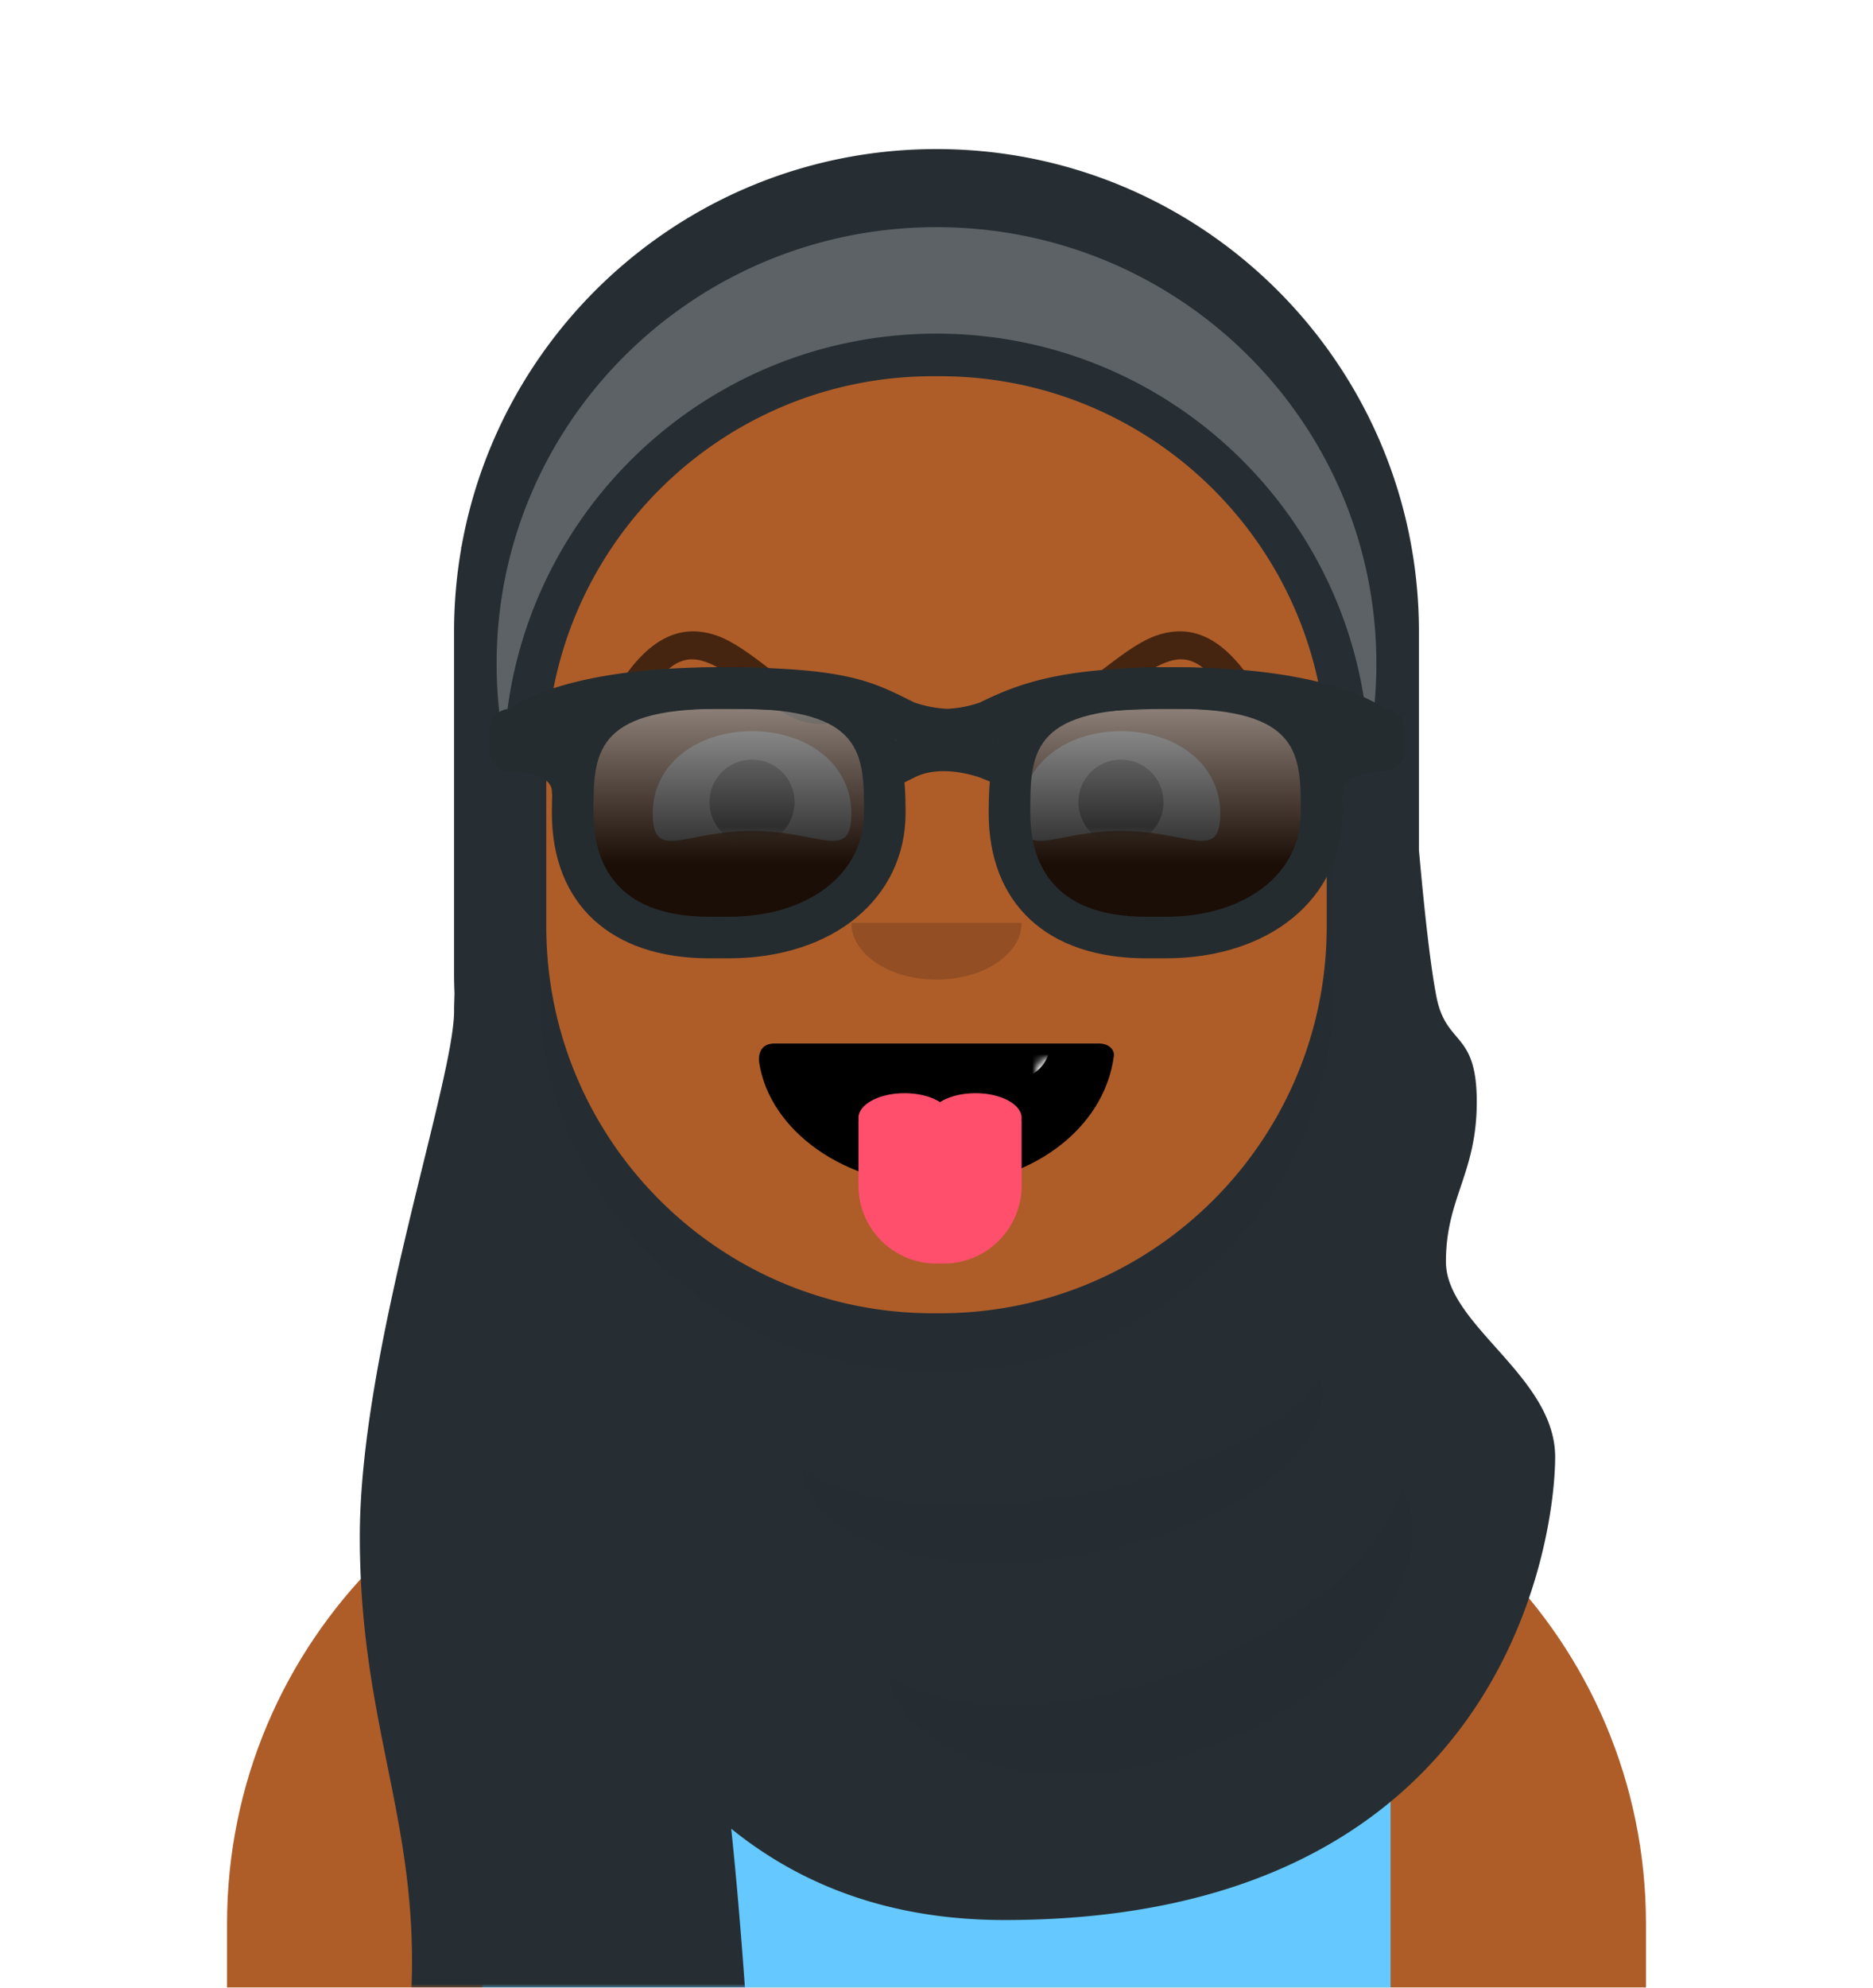 <svg viewBox="0 0 264 280" version="1.1" xmlns="http://www.w3.org/2000/svg" xmlns:xlink="http://www.w3.org/1999/xlink"><desc>vue3-avataaars</desc><defs><circle id="path-1" cx="120" cy="120" r="120"></circle><path id="path-2" d="M12,160 C12,226.274 65.726,280 132,280 C198.274,280 252,226.274 252,160 L264,160 L264,-1.42108547e-14 L-3.19744231e-14,-1.42108547e-14 L-3.19744231e-14,160 L12,160 Z"></path><path id="path-silhouette" d="M124,144.611 L124,163 L128,163 L128,163 C167.765,163 200,195.235 200,235 L200,244 L0,244 L0,235 C-4.86974701e-15,195.235 32.235,163 72,163 L72,163 L76,163 L76,144.611 C58.763,136.422 46.372,119.687 44.305,99.881 C38.48,99.058 34,94.052 34,88 L34,74 C34,68.054 38.325,63.118 44,62.166 L44,56 L44,56 C44,25.072 69.072,5.68137151e-15 100,0 L100,0 L100,0 C130.928,-5.68137151e-15 156,25.072 156,56 L156,62.166 C161.675,63.118 166,68.054 166,74 L166,88 C166,94.052 161.52,99.058 155.695,99.881 C153.628,119.687 141.237,136.422 124,144.611 Z"></path></defs><g id="Avataaar" stroke="none" stroke-width="1" fill="none" fill-rule="evenodd"><g id="Avataaar/Circle" transform="translate(-825, -1100)"><g transform="translate(825, 1100)"><!----><g id="Mask"></g><g id="Avataaar" stroke-width="1" fill-rule="evenodd" fill="black" mask="url(#mask-2)" style="--avataaar-hair-color:#ECDCBF;--avataaar-facial-hair-color:#C93305;--avataaar-top-color:#262E33;--avataaar-shirt-color:#65C9FF;"><g id="Body" transform="translate(32, 36)"><mask id="mask-silhouette" fill="white"><use href="#path-silhouette"></use></mask><use fill="#AE5D29" href="#path-silhouette"></use><path id="Neck-Shadow" d="M156,79 L156,102 C156,132.928 130.928,158 100,158 C69.072,158 44,132.928 44,102 L44,79 L44,94 C44,124.928 69.072,150 100,150 C130.928,150 156,124.928 156,94 L156,79 Z" fill-opacity="0.1" fill="#000000" mask="url(#mask-silhouette)"></path></g><svg><g id="Clothing/Overall" transform="translate(0 170)"><defs><path id="Overall-path1" d="M94 29.688V74h76V29.688a71.5 71.5 0 0 1 26 8.944V110H68V38.632a71.5 71.5 0 0 1 26-8.944"></path></defs><use fill="#65C9FF" class="CustomColor" href="#Overall-path1"></use><circle id="Button" cx="81" cy="83" r="5" fill="#F4F4F4"></circle><circle id="Button" cx="183" cy="83" r="5" fill="#F4F4F4"></circle></g></svg><!----><svg><g transform="translate(76 82)"><g id="Eyes/Squint" transform="translate(0 8)"><defs><path id="Eye1" d="M14 14.048c9.61 0 14 4.451 14-2.486C28 4.624 21.732 0 14 0S0 4.624 0 11.562s4.39 2.486 14 2.486"></path><path id="Eye2" d="M14 14.048c9.61 0 14 4.451 14-2.486C28 4.624 21.732 0 14 0S0 4.624 0 11.562s4.39 2.486 14 2.486"></path></defs><g id="Eye" transform="translate(16 13)"><mask id="EyeMask1" fill="#fff"><use href="#Eye1"></use></mask><use id="The-white-stuff" fill="#FFF" href="#Eye1"></use><circle cx="14" cy="10" r="6" class="CustomColor" mask="url(&#39;#EyeMask1&#39;)" opacity=".7"></circle></g><g id="Eye" transform="translate(68 13)"><mask id="EyeMask2" fill="#fff"><use href="#Eye2"></use></mask><use id="Eyeball-Mask" fill="#FFF" href="#Eye2"></use><circle cx="14" cy="10" r="6" class="CustomColor" mask="url(&#39;#EyeMask2&#39;)" opacity=".7"></circle></g></g></g></svg><svg><g transform="translate(76 82)"><path id="Eyebrow/Outline/Angry" d="M15.611 15.185c4.24-5.769 6.878-5.484 13.313-.629l.67.508C34.422 18.726 36.708 20 40 20a2 2 0 1 0 0-4c-2.066 0-3.901-1.022-7.989-4.123-.375-.285-.492-.373-.678-.513-3.76-2.837-5.959-4.077-8.695-4.372-3.684-.398-7.058 1.482-10.25 5.823a2 2 0 0 0 3.223 2.37m80.777 0c-4.24-5.769-6.877-5.484-13.312-.629l-.67.508C77.578 18.726 75.292 20 72 20a2 2 0 1 1 0-4c2.066 0 3.901-1.022 7.989-4.123.375-.285.492-.373.678-.513 3.76-2.837 5.959-4.077 8.695-4.372 3.684-.398 7.058 1.482 10.25 5.823a2 2 0 0 1-3.224 2.37" class="CustomColor" opacity=".6"></path></g></svg><svg><g transform="translate(76 82)"><g id="Mouth/Tongue" transform="translate(2 52)"><defs><path id="Tongue-path1" d="M29 15.609C30.41 25.23 41.062 33 54 33c12.968 0 23.646-7.817 25-18.26.101-.4-.225-1.74-2.174-1.74H31.174c-1.79 0-2.304 1.24-2.174 2.609"></path></defs><mask id="Tongue-mask1" fill="#fff"><use href="#Tongue-path1"></use></mask><use id="Mouth" fill="#000" href="#Tongue-path1" opacity=".7"></use><rect id="Teeth" width="31" height="16" x="39" y="2" fill="#FFF" mask="url(&#39;#Tongue-mask1&#39;)" rx="5"></rect><path id="Tongue" fill="#FF4F6D" d="M65.984 23.747Q66 23.871 66 24v9c0 6.075-4.925 11-11 11h-1c-6.075 0-11-4.925-11-11v-9q0-.129.016-.253A2 2 0 0 1 43 23.5c0-1.933 2.91-3.5 6.5-3.5 2.01 0 3.808.491 5 1.263 1.192-.772 2.99-1.263 5-1.263 3.59 0 6.5 1.567 6.5 3.5q0 .124-.016.247"></path></g></g></svg><svg><g fill="black" transform="translate(76, 82)"><g id="Nose/Default" transform="translate(28, 40)" opacity="0.16"><path id="Nose" d="M16,8 C16,12.418 21.373,16 28,16 L28,16 C34.627,16 40,12.418 40,8"></path></g></g></svg><svg><g id="Top"><defs><path id="Hijab-path1" d="M0 0h264v280H0z"></path><path id="Hijab-path2" d="M66.042 77.075C71.68 45.205 99.513 21 133 21c37.555 0 68 30.445 68 68v30.751q1.313 14.705 2.456 20.603c1.377 7.104 5.694 4.761 5.694 14.866s-4.328 13.5-4.347 22.485c-.019 8.986 15.397 16.131 15.397 27.538s-7.074 65.233-77.622 65.233q-22.605 0-38.51-12.862Q105.091 267.349 106 280H59c.932-23.771-7.284-37.064-7.284-63.554S65.353 151.428 65 142q.03-.873.062-2.068A69 69 0 0 1 65 137V89c0-3.976.341-7.872.996-11.661L66 77zM132.5 53C102.4 53 78 77.4 78 107.5v23c0 30.1 24.4 54.5 54.5 54.5h1c30.1 0 54.5-24.4 54.5-54.5v-23c0-30.1-24.4-54.5-54.5-54.5z"></path></defs><mask id="Hijab-mask1" fill="#fff"><use href="#Hijab-path1"></use></mask><g id="Top/Accesories/Hijab" mask="url(&#39;#Hijab-mask1&#39;)"><g transform="translate(-1)"><mask id="Hijab-mask2" fill="#fff"><use href="#Hijab-path2"></use></mask><use fill="#262E33" class="CustomColor" href="#Hijab-path2"></use><path id="Band" fill="#FFF" stroke="none" d="M72.074 104.96A61.4 61.4 0 0 1 71 93.5C71 59.534 98.758 32 133 32s62 27.534 62 61.5c0 3.916-.369 7.747-1.074 11.46C192.34 72.683 165.67 47 133 47s-59.341 25.683-60.926 57.96" mask="url(&#39;#Hijab-mask2&#39;)" opacity=".5"></path><path id="Shadows" fill="#000" stroke="none" d="M187.93 104.695A55 55 0 0 1 189 115.5v23c0 30.1-24.4 54.5-54.5 54.5h-3c-30.1 0-54.5-24.4-54.5-54.5v-23c0-3.7.369-7.312 1.07-10.805Q78 106.089 78 107.5v23c0 30.1 24.4 54.5 54.5 54.5h1c30.1 0 54.5-24.4 54.5-54.5v-23q0-1.41-.07-2.805m-73.763 102.3c6.484 4.986 21.496 6.713 38.238 3.761 16.74-2.951 30.257-9.71 34.645-16.612q.102.379.171.767c1.71 9.695-13.236 20.434-33.38 23.987-20.146 3.552-37.863-1.428-39.573-11.123a9 9 0 0 1-.101-.78m11.868 28.926c8.192 5.654 24.387 5.923 41.069-.149s28.915-16.687 31.556-26.284q.215.48.396.98c4.527 12.436-8.077 28.441-28.151 35.748s-40.017 3.147-44.544-9.29q-.181-.498-.326-1.005" mask="url(&#39;#Hijab-mask2&#39;)" opacity=".16"></path></g></g></g></svg><svg></svg><svg><g id="Top/_Resources/Wayfarers" fill="none" stroke-width="1" transform="translate(62 85)"><defs><path id="react-path-1157" d="M44.918 17.571c0 9.703-8.25 17.572-21.998 17.572h-2.75C6.423 35.143.923 27.27.923 17.57.923 7.866 2.207 0 21.455 0h2.931c19.248 0 20.532 7.866 20.532 17.571"></path><path id="react-path-1158" d="M106.486 17.571c0 9.703-8.247 17.572-21.997 17.572h-2.75c-13.748 0-19.248-7.872-19.248-17.572C62.491 7.866 63.775 0 83.023 0h2.932c19.244 0 20.531 7.866 20.531 17.571"></path><linearGradient id="react-linear-gradient-1160" x1="50%" x2="50%" y1="0%" y2="100%"><stop offset="0%" stop-color="#FFF" stop-opacity=".5"></stop><stop offset="70.506%" stop-opacity=".5"></stop></linearGradient><filter id="react-filter-1159" width="101.6%" height="109.8%" x="-.8%" y="-2.4%" filterUnits="objectBoundingBox"><feOffset dy="2" in="SourceAlpha" result="shadowOffsetOuter1"></feOffset><feColorMatrix in="shadowOffsetOuter1" result="shadowMatrixOuter1" values="0 0 0 0 0 0 0 0 0 0 0 0 0 0 0 0 0 0 0.2 0"></feColorMatrix><feMerge><feMergeNode in="shadowMatrixOuter1"></feMergeNode><feMergeNode in="SourceGraphic"></feMergeNode></feMerge></filter></defs><g id="Wayfarers" filter="url(#react-filter-1159)" transform="translate(7 7)"><g id="Shades" fill-rule="evenodd" transform="translate(10.795 2.929)"><g id="Shade"><use fill="#000" fill-opacity=".7" href="#react-path-1157"></use><use fill="url(#react-linear-gradient-1160)" href="#react-path-1157" style="mix-blend-mode:screen;"></use></g><g id="Shade"><use fill="#000" fill-opacity=".7" href="#react-path-1158"></use><use fill="url(#react-linear-gradient-1160)" href="#react-path-1158" style="mix-blend-mode:screen;"></use></g></g><path id="Left" fill="#252C2F" fill-rule="nonzero" d="M33.716 41h-2.75c-13.888 0-22.18-7.664-22.18-20.5C8.787 10.127 10.6 0 32.25 0h2.932c21.651 0 23.463 10.127 23.463 20.5 0 12.069-10.25 20.5-24.93 20.5M32.25 5.854c-17.6 0-17.6 6.464-17.6 14.646 0 6.68 2.83 14.643 16.316 14.643h2.75c11.226 0 19.066-6.021 19.066-14.643 0-8.182 0-14.646-17.6-14.646z"></path><path id="Right" fill="#252C2F" fill-rule="nonzero" d="M95.284 41h-2.75c-13.888 0-22.18-7.664-22.18-20.5 0-10.373 1.813-20.5 23.464-20.5h2.932c21.651 0 23.463 10.127 23.463 20.5 0 12.069-10.25 20.5-24.929 20.5M93.818 5.854c-17.6 0-17.6 6.464-17.6 14.646 0 6.68 2.833 14.643 16.316 14.643h2.75c11.226 0 19.066-6.021 19.066-14.643 0-8.182 0-14.646-17.6-14.646z"></path><path id="Stuff" fill="#252C2F" fill-rule="nonzero" d="M2.932 5.857C3.618 5.172 11.123 0 32.25 0c17.714 0 21.464 1.88 27.14 4.72l.415.21c.395.143 2.413.844 4.773.921a16.5 16.5 0 0 0 4.528-.881C75.584 1.748 81.926 0 96.75 0c21.127 0 28.632 5.172 29.318 5.857A2.93 2.93 0 0 1 129 8.786v2.928c0 1.62-1.31 2.929-2.932 2.929 0 0-5.863 0-5.863 2.928s-2.932-4.237-2.932-5.857V8.862c-3.576-1.4-9.976-3.005-20.523-3.005-11.75 0-17.602 1.131-22.622 3.247l.056.139-2.496 1.007 2.493 1.008-2.2 5.43-2.717-1.1a13 13 0 0 0-1.493-.457c-2.024-.51-4.106-.666-5.946-.28a7.7 7.7 0 0 0-1.877.642l-2.622 1.31-2.623-5.238 2.622-1.31.006-.003-2.512-1.015.08-.198C50.57 6.976 46.58 5.857 32.25 5.857c-10.546 0-16.947 1.604-20.523 3.004v2.853c0 1.62-2.932 8.786-2.932 5.857s-5.863-2.928-5.863-2.928A2.93 2.93 0 0 1 0 11.714V8.786a2.93 2.93 0 0 1 2.932-2.929"></path></g></g></svg></g></g></g></g></svg>